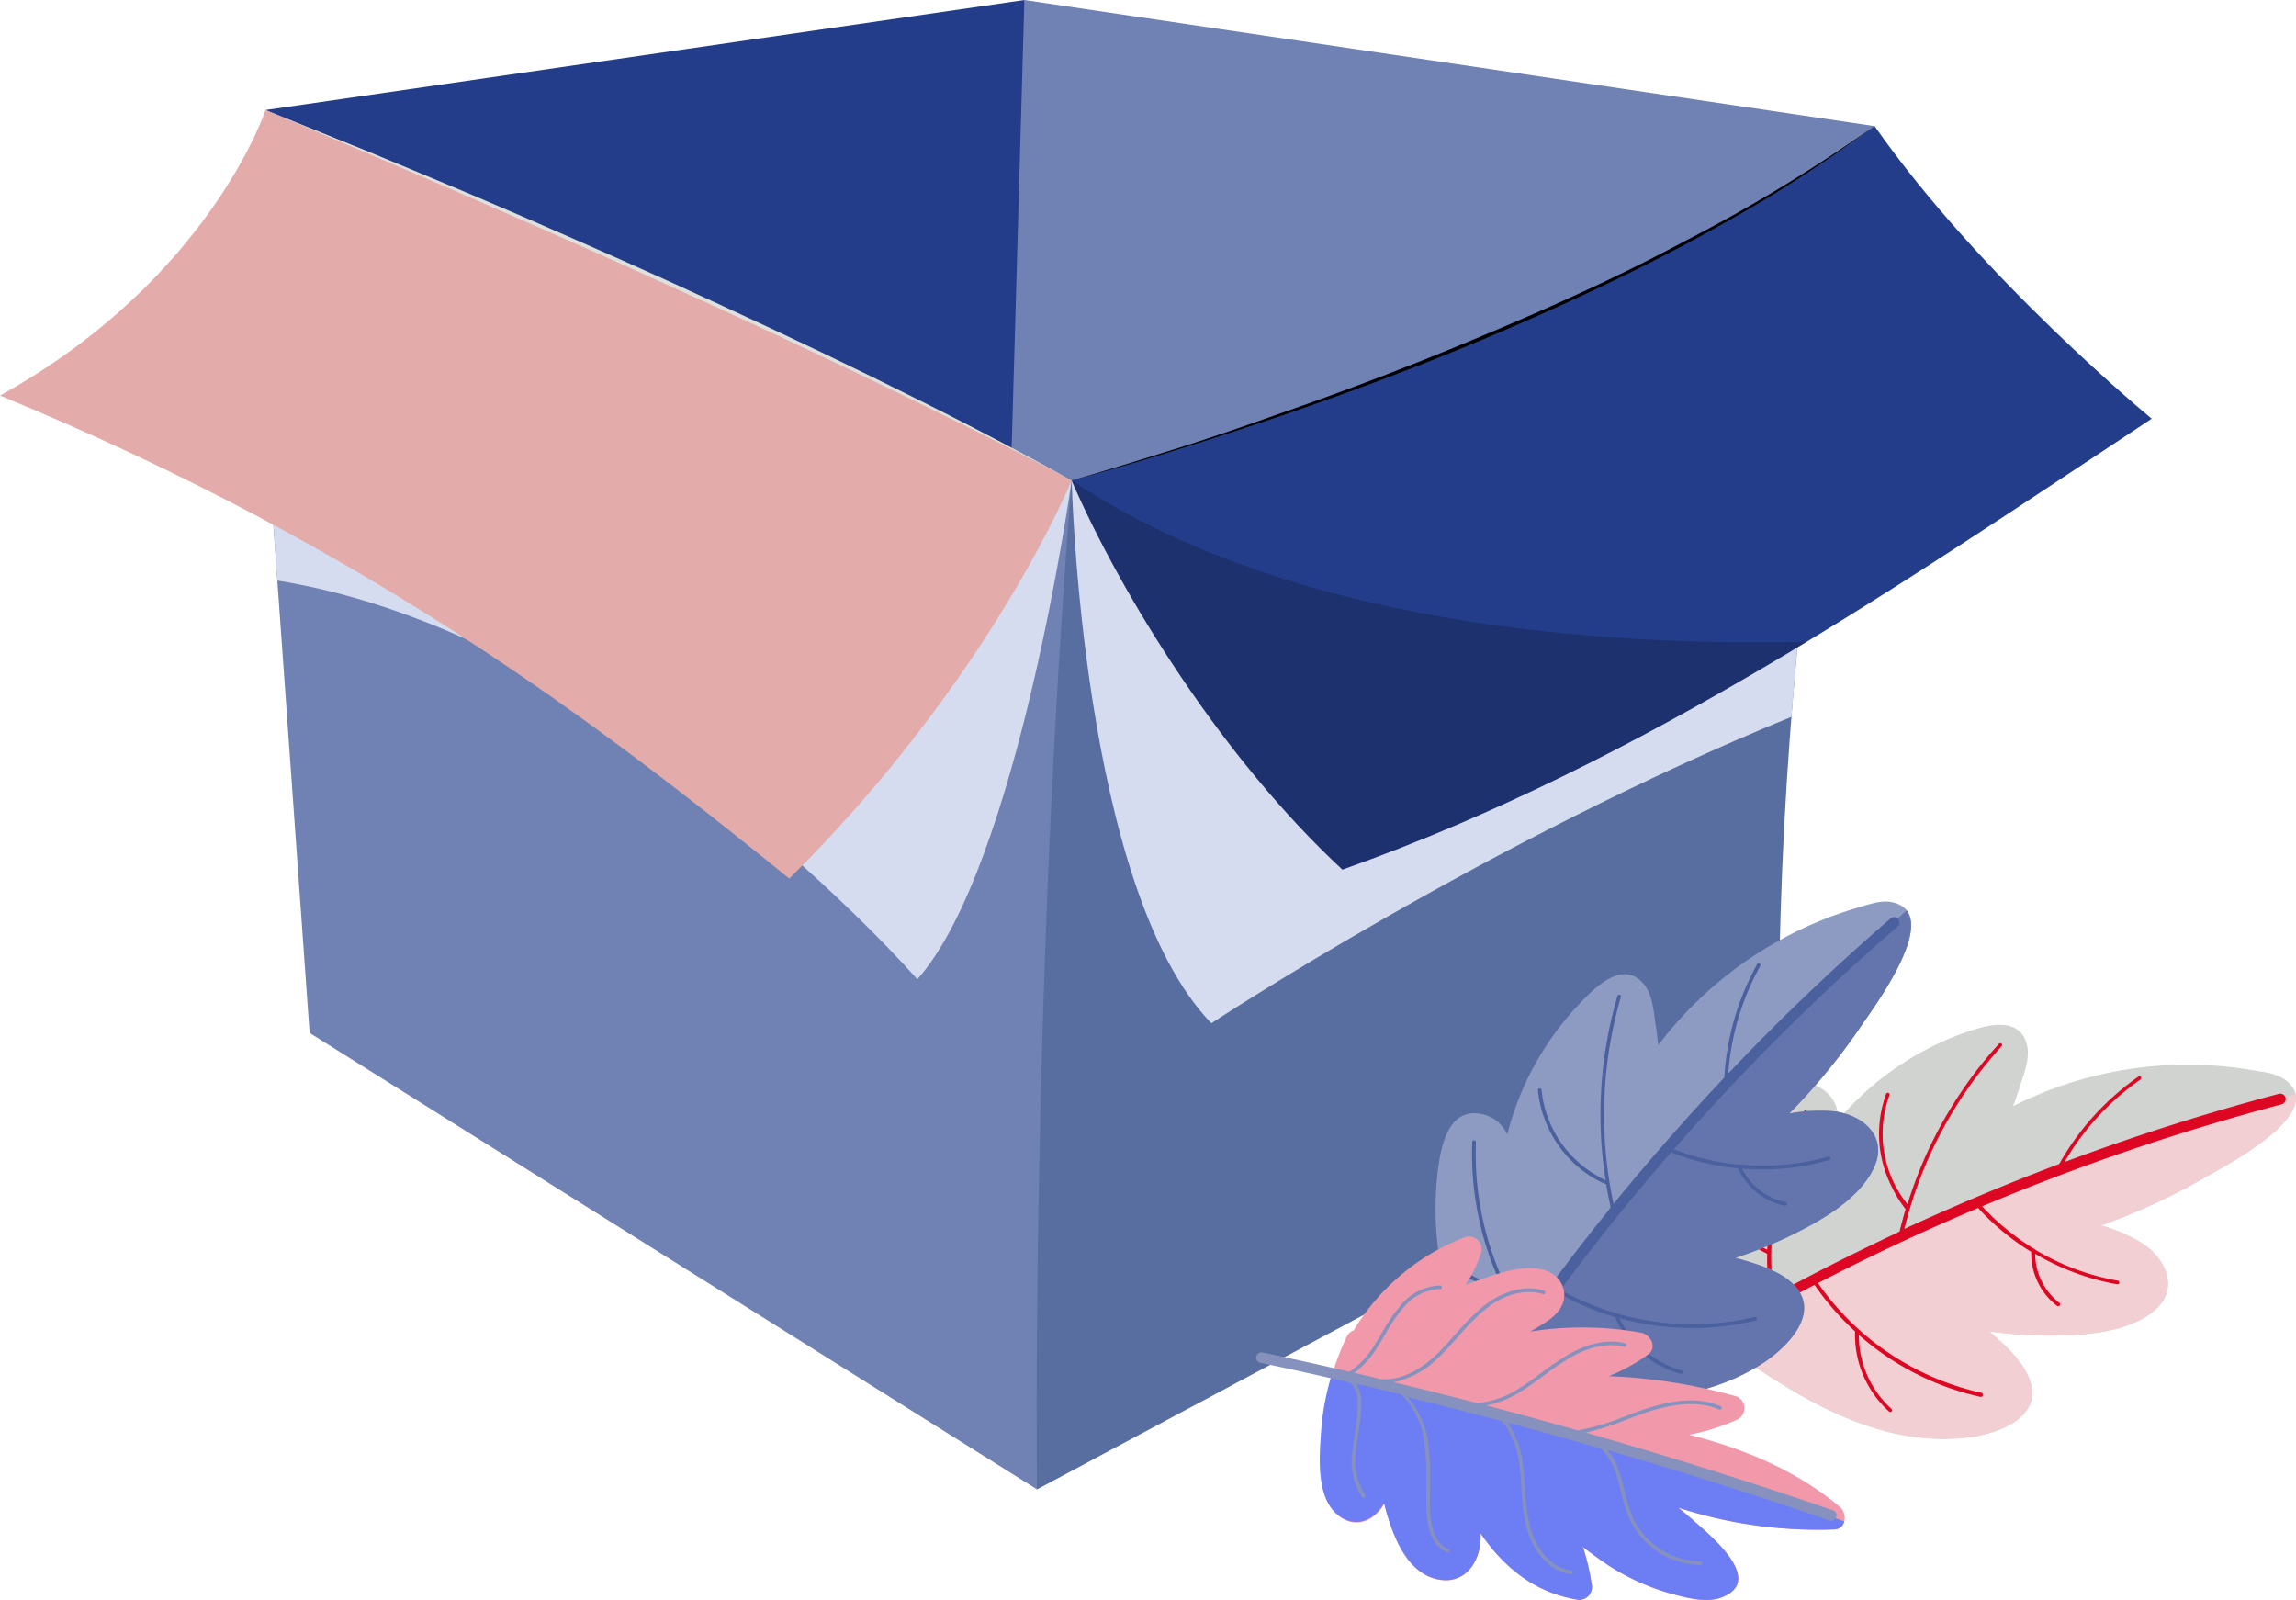 <?xml version="1.0" encoding="UTF-8"?> <svg xmlns="http://www.w3.org/2000/svg" viewBox="0 0 286.76 199.81"><title>tt-packages</title><g style="isolation: isolate"><g id="Layer_2" data-name="Layer 2"><g id="Layer_1-2" data-name="Layer 1"><g><polygon points="127.94 0 234.13 15.75 181.03 89.16 116.92 92.17 127.94 0" fill="#7082b3"></polygon><polygon points="33.16 13.74 127.94 0 126.35 56 33.16 13.74" fill="#233d8a"></polygon><g><path d="M234.13,15.75s-13.37,61.33-11.8,120.67L129.52,186s-13-76.75-12.59-77.42S133.84,60,133.84,60l46,2.17Z" fill="#586ea0"></path><path d="M187.06,56l-7.21,6.16-46-2.17h0s1.18,51,17.44,67.8c0,0,34.54-22.79,72.46-38.27h0c1-13.33,2.52-25.8,4-36.56Z" fill="#d5dcef" style="mix-blend-mode: multiply"></path></g><g><path d="M133.84,60c-5.11,64.35-4.32,126-4.32,126L38.67,129,32.38,40.89Z" fill="#7082b3"></path><path d="M133.84,60s-6.68,48.14-19.27,62.3c0,0-37.44-43-79.94-49.8L33.16,50.72Z" fill="#d5dcef" style="mix-blend-mode: multiply"></path></g><g><path d="M133.84,60S100.41,41.23,33.16,13.74c0,0-6.94,21.14-33.16,35.66,45.88,18.9,74.59,40.88,98.58,60.32C123.75,84.82,133.84,60,133.84,60Z" fill="#e3aba9"></path><path d="M133.84,60c-4.06-2.2-8.18-4.28-12.32-6.34s-8.28-4.09-12.44-6.09Q96.6,41.57,84,35.87C75.57,32,67.11,28.32,58.64,24.63s-17-7.29-25.48-10.89L46,18.93c4.26,1.78,8.54,3.54,12.79,5.34s8.49,3.63,12.72,5.5l6.34,2.8,6.32,2.84c8.4,3.84,16.78,7.74,25.07,11.81S125.78,55.48,133.84,60Z" fill="#dee0de"></path></g><g><path d="M133.84,60s63.71-17.1,100.29-44.25c13.37,19.11,34.61,36.54,34.61,36.54-30.33,20-63.17,42.87-101.08,56.31C152.76,94.8,140.07,74.38,133.84,60Z" fill="#233d8a"></path><path d="M133.84,60c4.41-1.26,8.79-2.63,13.16-4s8.71-2.88,13-4.41c8.65-3,17.23-6.31,25.68-9.88q6.34-2.65,12.59-5.54T210.64,30a194.6,194.6,0,0,0,23.49-14.29c-3.68,2.76-7.48,5.33-11.37,7.77s-7.9,4.68-11.94,6.86c-8.11,4.32-16.46,8.17-24.91,11.75s-17.06,6.8-25.75,9.78q-6.51,2.22-13.09,4.27C142.68,57.52,138.28,58.82,133.84,60Z"></path><path d="M133.84,60c6.23,14.38,18.92,34.8,33.82,48.6,20.71-7.34,39.9-17.49,58-28.46C200,80.74,161,78.09,133.84,60Z" opacity="0.2" style="mix-blend-mode: screen"></path></g></g><g><g><g><path d="M253.42,172.11c-.87-2.18-2.93-4.08-4.67-5.58l-.3-.26a57.85,57.85,0,0,0,7.21.52c4.22,0,9.83-.25,13.27-3s1.57-6.84-1.76-8.75a20.47,20.47,0,0,0-4.77-2,77.9,77.9,0,0,0,13-6c2.45-1.41,15.53-8.13,10-12.19-1.15-.85-2.88-1-4.23-1.22a42.49,42.49,0,0,0-5.15-.58,48.17,48.17,0,0,0-24.59,5.09c.31-.83.61-1.66.87-2.51.5-1.64,1.34-3.65.8-5.36-1.17-3.8-6-1.92-8.55-1a36.84,36.84,0,0,0-14.95,10.6,4.41,4.41,0,0,0-1.8-3.73c-3.6-2.75-6.79,2.07-8.42,4.7a39.93,39.93,0,0,0-5.8,24.72,1.51,1.51,0,0,0,.36.87,1.4,1.4,0,0,0,.62,1.06c9.07,6.42,19.25,13.31,30.94,12.06C249.24,179.18,255.42,177.12,253.42,172.11Z" fill="#d1d3d1"></path><path d="M253.42,172.11c-.87-2.18-2.93-4.08-4.67-5.58l-.3-.26a57.85,57.85,0,0,0,7.21.52c4.22,0,9.83-.25,13.27-3s1.57-6.84-1.76-8.75a20.47,20.47,0,0,0-4.77-2,77.9,77.9,0,0,0,13-6c2.11-1.22,12.15-6.39,11.3-10.4a342.07,342.07,0,0,0-72.71,30,1.41,1.41,0,0,0,.58.84c9.07,6.42,19.25,13.31,30.94,12.06C249.24,179.18,255.42,177.12,253.42,172.11Z" fill="#f2cfd2"></path></g><path d="M247.47,173.94a33.81,33.81,0,0,1-20.41-13.7q9.8-5.09,20-9.38a30.77,30.77,0,0,0,6.63,5.48,8.31,8.31,0,0,0,.93,4,8.19,8.19,0,0,0,2.31,2.75.22.22,0,0,0,.31-.05.21.21,0,0,0,0-.31,7.83,7.83,0,0,1-3.06-6.15,30.87,30.87,0,0,0,10.25,3.81.23.23,0,0,0,.26-.19.23.23,0,0,0-.18-.26,30.32,30.32,0,0,1-10.35-3.89.23.23,0,0,0-.18-.13h0a30.58,30.58,0,0,1-6.42-5.27,283.14,283.14,0,0,1,37.41-12.74.69.69,0,0,0,.48-.83.68.68,0,0,0-.82-.48q-13.62,3.6-26.78,8.52a32.5,32.5,0,0,1,9.49-10.31.22.22,0,0,0-.25-.37,33.1,33.1,0,0,0-9.9,10.92q-9.81,3.71-19.34,8.11a52.52,52.52,0,0,1,12.14-22.81.23.23,0,0,0,0-.32.22.22,0,0,0-.32,0,52.9,52.9,0,0,0-11.43,20.05,14,14,0,0,1-2.25-13.62.21.21,0,0,0-.13-.29.22.22,0,0,0-.29.13,14.56,14.56,0,0,0,.74,11.68A13.7,13.7,0,0,0,238,151q-.41,1.38-.75,2.79l-.17.08h0a.23.23,0,0,0-.12.08q-7.83,3.66-15.44,7.8A38.35,38.35,0,0,1,225.69,139a.22.22,0,1,0-.39-.21,38.68,38.68,0,0,0-4.58,17.28,7.24,7.24,0,0,1-3.83-4.47.23.23,0,0,0-.27-.16.24.24,0,0,0-.16.28,8,8,0,0,0,.54,1.36,7.72,7.72,0,0,0,3.71,3.49,37.11,37.11,0,0,0,.3,5.37q-8.59,4.69-16.89,10a.68.68,0,0,0-.24.88l0,.06a.68.68,0,0,0,.93.2q10.65-6.81,21.82-12.62a33.82,33.82,0,0,0,5.06,5.81h0a12.89,12.89,0,0,0,4.24,10,.23.23,0,0,0,.32,0,.22.22,0,0,0,0-.31,12.45,12.45,0,0,1-4.09-9.25,34.26,34.26,0,0,0,15.2,7.74.23.23,0,0,0,.27-.17A.24.24,0,0,0,247.47,173.94Z" fill="#de0723"></path></g><g><g><path d="M223.78,160.19c-1.73-1.57-4.42-2.37-6.64-3l-.39-.1a56.44,56.44,0,0,0,6.72-2.7c3.79-1.84,8.71-4.54,10.58-8.56s-1.59-6.82-5.41-7.08a20.69,20.69,0,0,0-5.16.31A78.62,78.62,0,0,0,232.54,128c1.57-2.34,10.39-14.12,3.64-15.35-1.41-.25-3,.38-4.34.76a46.38,46.38,0,0,0-4.88,1.74,49.46,49.46,0,0,0-8.81,4.81,48.82,48.82,0,0,0-11.05,10.56q-.12-1.32-.33-2.64c-.26-1.69-.39-3.86-1.62-5.17-2.72-2.9-6.26.92-8.11,2.89a36.75,36.75,0,0,0-8.79,16.08,4.4,4.4,0,0,0-3.25-2.56c-4.44-.9-5.19,4.84-5.51,7.91a40,40,0,0,0,5.64,24.76,1.43,1.43,0,0,0,.71.62,1.34,1.34,0,0,0,1,.68c11,1.8,23.14,3.52,33.09-2.73C223.13,168.38,227.78,163.82,223.78,160.19Z" fill="#8d9ac2"></path><path d="M223.78,160.19c-1.73-1.57-4.42-2.37-6.64-3l-.39-.1a56.44,56.44,0,0,0,6.72-2.7c3.79-1.84,8.71-4.54,10.58-8.56s-1.59-6.82-5.41-7.08a20.69,20.69,0,0,0-5.16.31A79.19,79.19,0,0,0,232.54,128c1.36-2,8.11-11.07,5.59-14.3A341.21,341.21,0,0,0,186,172.62a1.4,1.4,0,0,0,.89.49c11,1.8,23.14,3.52,33.09-2.73C223.13,168.38,227.78,163.82,223.78,160.19Z" fill="#6375ac"></path></g><path d="M219.24,164.45a33.81,33.81,0,0,1-24.35-3.36q6.57-8.86,13.82-17.18a30.36,30.36,0,0,0,8.37,2,8.14,8.14,0,0,0,2.59,3.2,8,8,0,0,0,3.28,1.47.23.23,0,0,0,.08-.45,7.82,7.82,0,0,1-5.44-4.18,30.58,30.58,0,0,0,10.88-1.08.22.22,0,1,0-.12-.43,30.16,30.16,0,0,1-11,1,.22.22,0,0,0-.22,0h0a30.13,30.13,0,0,1-8.08-1.92,283.45,283.45,0,0,1,28-27.86.67.67,0,0,0-.88-1q-10.66,9.21-20.32,19.4a32.56,32.56,0,0,1,4-13.43.21.21,0,0,0-.08-.3.23.23,0,0,0-.31.08,33.11,33.11,0,0,0-4.1,14.16q-7.2,7.63-13.83,15.77a52.57,52.57,0,0,1,.91-25.83.21.21,0,0,0-.15-.27.22.22,0,0,0-.28.15,52.92,52.92,0,0,0-1.48,23,14,14,0,0,1-8-11.26.22.22,0,0,0-.25-.2.22.22,0,0,0-.2.24,14.53,14.53,0,0,0,5.79,10.18,13.31,13.31,0,0,0,2.74,1.57c.16.95.34,1.9.55,2.84L201,151h0a.42.42,0,0,0-.08.12q-5.43,6.73-10.46,13.79a38.4,38.4,0,0,1-6.13-22.27.24.24,0,0,0-.22-.24.23.23,0,0,0-.23.22,38.66,38.66,0,0,0,3.47,17.54,7.17,7.17,0,0,1-5.4-2.34.23.23,0,0,0-.34.3,7.79,7.79,0,0,0,1.09,1,7.64,7.64,0,0,0,4.86,1.51,37.71,37.71,0,0,0,2.62,4.69q-5.67,8-10.79,16.4a.68.68,0,0,0,.17.89l.05,0a.68.68,0,0,0,.93-.23q6.58-10.79,14.07-20.91a33.65,33.65,0,0,0,7.09,3h0a12.83,12.83,0,0,0,8.18,7.1.22.22,0,0,0,.27-.16.21.21,0,0,0-.15-.27,12.42,12.42,0,0,1-7.74-6.52,34.23,34.23,0,0,0,17.06.29.23.23,0,0,0-.1-.44Z" fill="#4b609f"></path></g><g><g><path d="M179.21,197.17c3.58,1,5.73-2,5.71-5.28,0-.13,0-.27,0-.4,2.86,4.17,6.69,7.43,12.2,8.3a1.58,1.58,0,0,0,1.69-1.8,27.66,27.66,0,0,0-1.11-4.8c1,.77,2,1.5,3,2.18a28.44,28.44,0,0,0,7.75,3.58c2,.55,4.67,1.32,6.69.5,5.29-2.16-1.6-7.75-3.54-9.48-.65-.58-1.32-1.14-2-1.69A56.48,56.48,0,0,0,229.15,191c1.49-.09,1.57-2,.64-2.82-5.53-4.61-12-7.26-18.81-9a27.16,27.16,0,0,0,6-1.9,1.58,1.58,0,0,0-.1-2.89,68.19,68.19,0,0,0-15.94-2.53,23.76,23.76,0,0,0,4.88-2.68c1.21-.86.36-2.51-.85-2.75a41.76,41.76,0,0,0-13.84-.14c.35-.21.71-.41,1.06-.63,1.35-.8,2.82-1.76,3.14-3.42a3.11,3.11,0,0,0-1.56-3.23c-2.75-1.56-6.82.1-9.52,1l-1.21.41a14.26,14.26,0,0,0,1.91-3.87,1.58,1.58,0,0,0-2.1-2,27.88,27.88,0,0,0-13.78,11.59,1.54,1.54,0,0,0-.88.83,33.39,33.39,0,0,0-3.15,12c-.2,3-.62,8,2,10.2,2.2,1.88,4.64.8,5.87-1.38.07.26.13.53.2.79C174,191.77,175.59,196.18,179.21,197.17Z" fill="#f199aa"></path><path d="M184.92,191.89c0-.13,0-.27,0-.4,2.86,4.17,6.69,7.43,12.2,8.3a1.58,1.58,0,0,0,1.69-1.8,27.66,27.66,0,0,0-1.11-4.8c1,.77,2,1.5,3,2.18a28.44,28.44,0,0,0,7.75,3.58c2,.55,4.67,1.32,6.69.5,5.29-2.16-1.6-7.75-3.54-9.48-.65-.58-1.32-1.14-2-1.69A56.48,56.48,0,0,0,229.15,191a1.24,1.24,0,0,0,1.18-1c-30.94-11.49-63.16-18.16-64-18.33a31.69,31.69,0,0,0-1.34,7.23c-.2,3-.62,8,2,10.2,2.2,1.88,4.64.8,5.87-1.38.07.26.13.53.2.79.91,3.23,2.54,7.64,6.16,8.63S184.94,195.16,184.92,191.89Z" fill="#6d7df4"></path></g><path d="M177.92,180.48a34.68,34.68,0,0,1,.21,5.09c0,1.11,0,2.27.05,3.4.09,1.52.55,4.18,2.62,4.89a.21.21,0,0,0,.28-.13.23.23,0,0,0-.14-.29c-1.82-.63-2.23-3.09-2.31-4.5-.06-1.11-.06-2.26,0-3.37a34.26,34.26,0,0,0-.22-5.15,11.09,11.09,0,0,0-2.58-5.94q5.9,1.44,11.77,3a10.82,10.82,0,0,1,2.18,5.59c.12.93.18,1.89.24,2.81a25,25,0,0,0,.71,5.15c.67,2.33,2.5,5.18,5.48,5.55a.23.23,0,0,0,.25-.2.24.24,0,0,0-.2-.25c-2.76-.34-4.47-3-5.09-5.22a24.09,24.09,0,0,1-.7-5.06c-.06-.93-.12-1.89-.25-2.84a11.82,11.82,0,0,0-1.9-5.34q5.83,1.56,11.64,3.24a8.16,8.16,0,0,1,2,3.51c.19.63.35,1.29.51,1.92a19.19,19.19,0,0,0,1.09,3.45,10,10,0,0,0,8.86,5.65.22.22,0,0,0,.22-.23.22.22,0,0,0-.22-.22,9.51,9.51,0,0,1-8.45-5.39,18.74,18.74,0,0,1-1.06-3.36c-.16-.65-.33-1.31-.53-2a9.55,9.55,0,0,0-1.57-3.13q14,4.05,27.67,8.77a.68.68,0,0,0,.86-.42.66.66,0,0,0-.42-.85c-10.16-3.5-20.47-6.74-30.86-9.7a36.46,36.46,0,0,0,5.13-1.64c.74-.28,1.51-.57,2.27-.83,3.84-1.31,6.88-1.45,9.27-.41a.22.22,0,0,0,.29-.12.22.22,0,0,0-.11-.29c-2.5-1.09-5.64-.95-9.6.4-.76.26-1.54.55-2.28.83a30.38,30.38,0,0,1-5.95,1.78q-5.7-1.6-11.42-3.11a12.87,12.87,0,0,0,4.34-1.78c1-.6,1.9-1.29,2.8-1.95a35.73,35.73,0,0,1,3.22-2.19c1.71-1,4.29-2.05,6.81-1.41a.25.25,0,0,0,.28-.16.23.23,0,0,0-.16-.28c-2.68-.68-5.37.42-7.16,1.46a35.1,35.1,0,0,0-3.25,2.22c-.9.66-1.82,1.34-2.78,1.93a11.2,11.2,0,0,1-5.27,1.86q-5.19-1.35-10.42-2.6a11.26,11.26,0,0,0,5.65-3.14c.84-.8,1.62-1.68,2.38-2.53a30.32,30.32,0,0,1,3.28-3.33c2.4-2,5.14-2.72,7.33-2a.22.22,0,0,0,.28-.14.22.22,0,0,0-.14-.29c-2.33-.77-5.24,0-7.76,2.08a32.09,32.09,0,0,0-3.33,3.37c-.75.84-1.52,1.71-2.34,2.5-1.62,1.54-4.11,3.3-6.92,3.09l-3.35-.79a11.61,11.61,0,0,0,3-3.39c.29-.45.56-.91.84-1.37a20.85,20.85,0,0,1,2.22-3.29,6.23,6.23,0,0,1,4.65-2.41.21.21,0,0,0,.23-.22.22.22,0,0,0-.22-.23,6.7,6.7,0,0,0-5,2.57,20.78,20.78,0,0,0-2.27,3.35c-.27.46-.54.92-.83,1.36a10.88,10.88,0,0,1-3.21,3.5q-5.43-1.26-10.87-2.41a.68.68,0,0,0-.79.49v0a.66.66,0,0,0,.52.8q5.64,1.18,11.27,2.5a3.49,3.49,0,0,1,.89,2.52,21.76,21.76,0,0,1-.36,3.69c-.12.73-.23,1.48-.3,2.23a8.21,8.21,0,0,0,1.24,5.88.21.21,0,0,0,.31,0,.22.22,0,0,0,.05-.31,7.8,7.8,0,0,1-1.16-5.57c.07-.73.19-1.48.3-2.2a22.49,22.49,0,0,0,.37-3.76,4.78,4.78,0,0,0-.6-2.35q2.79.65,5.6,1.33A10.14,10.14,0,0,1,177.92,180.48Z" fill="#8692bd"></path></g></g></g></g></g></svg> 